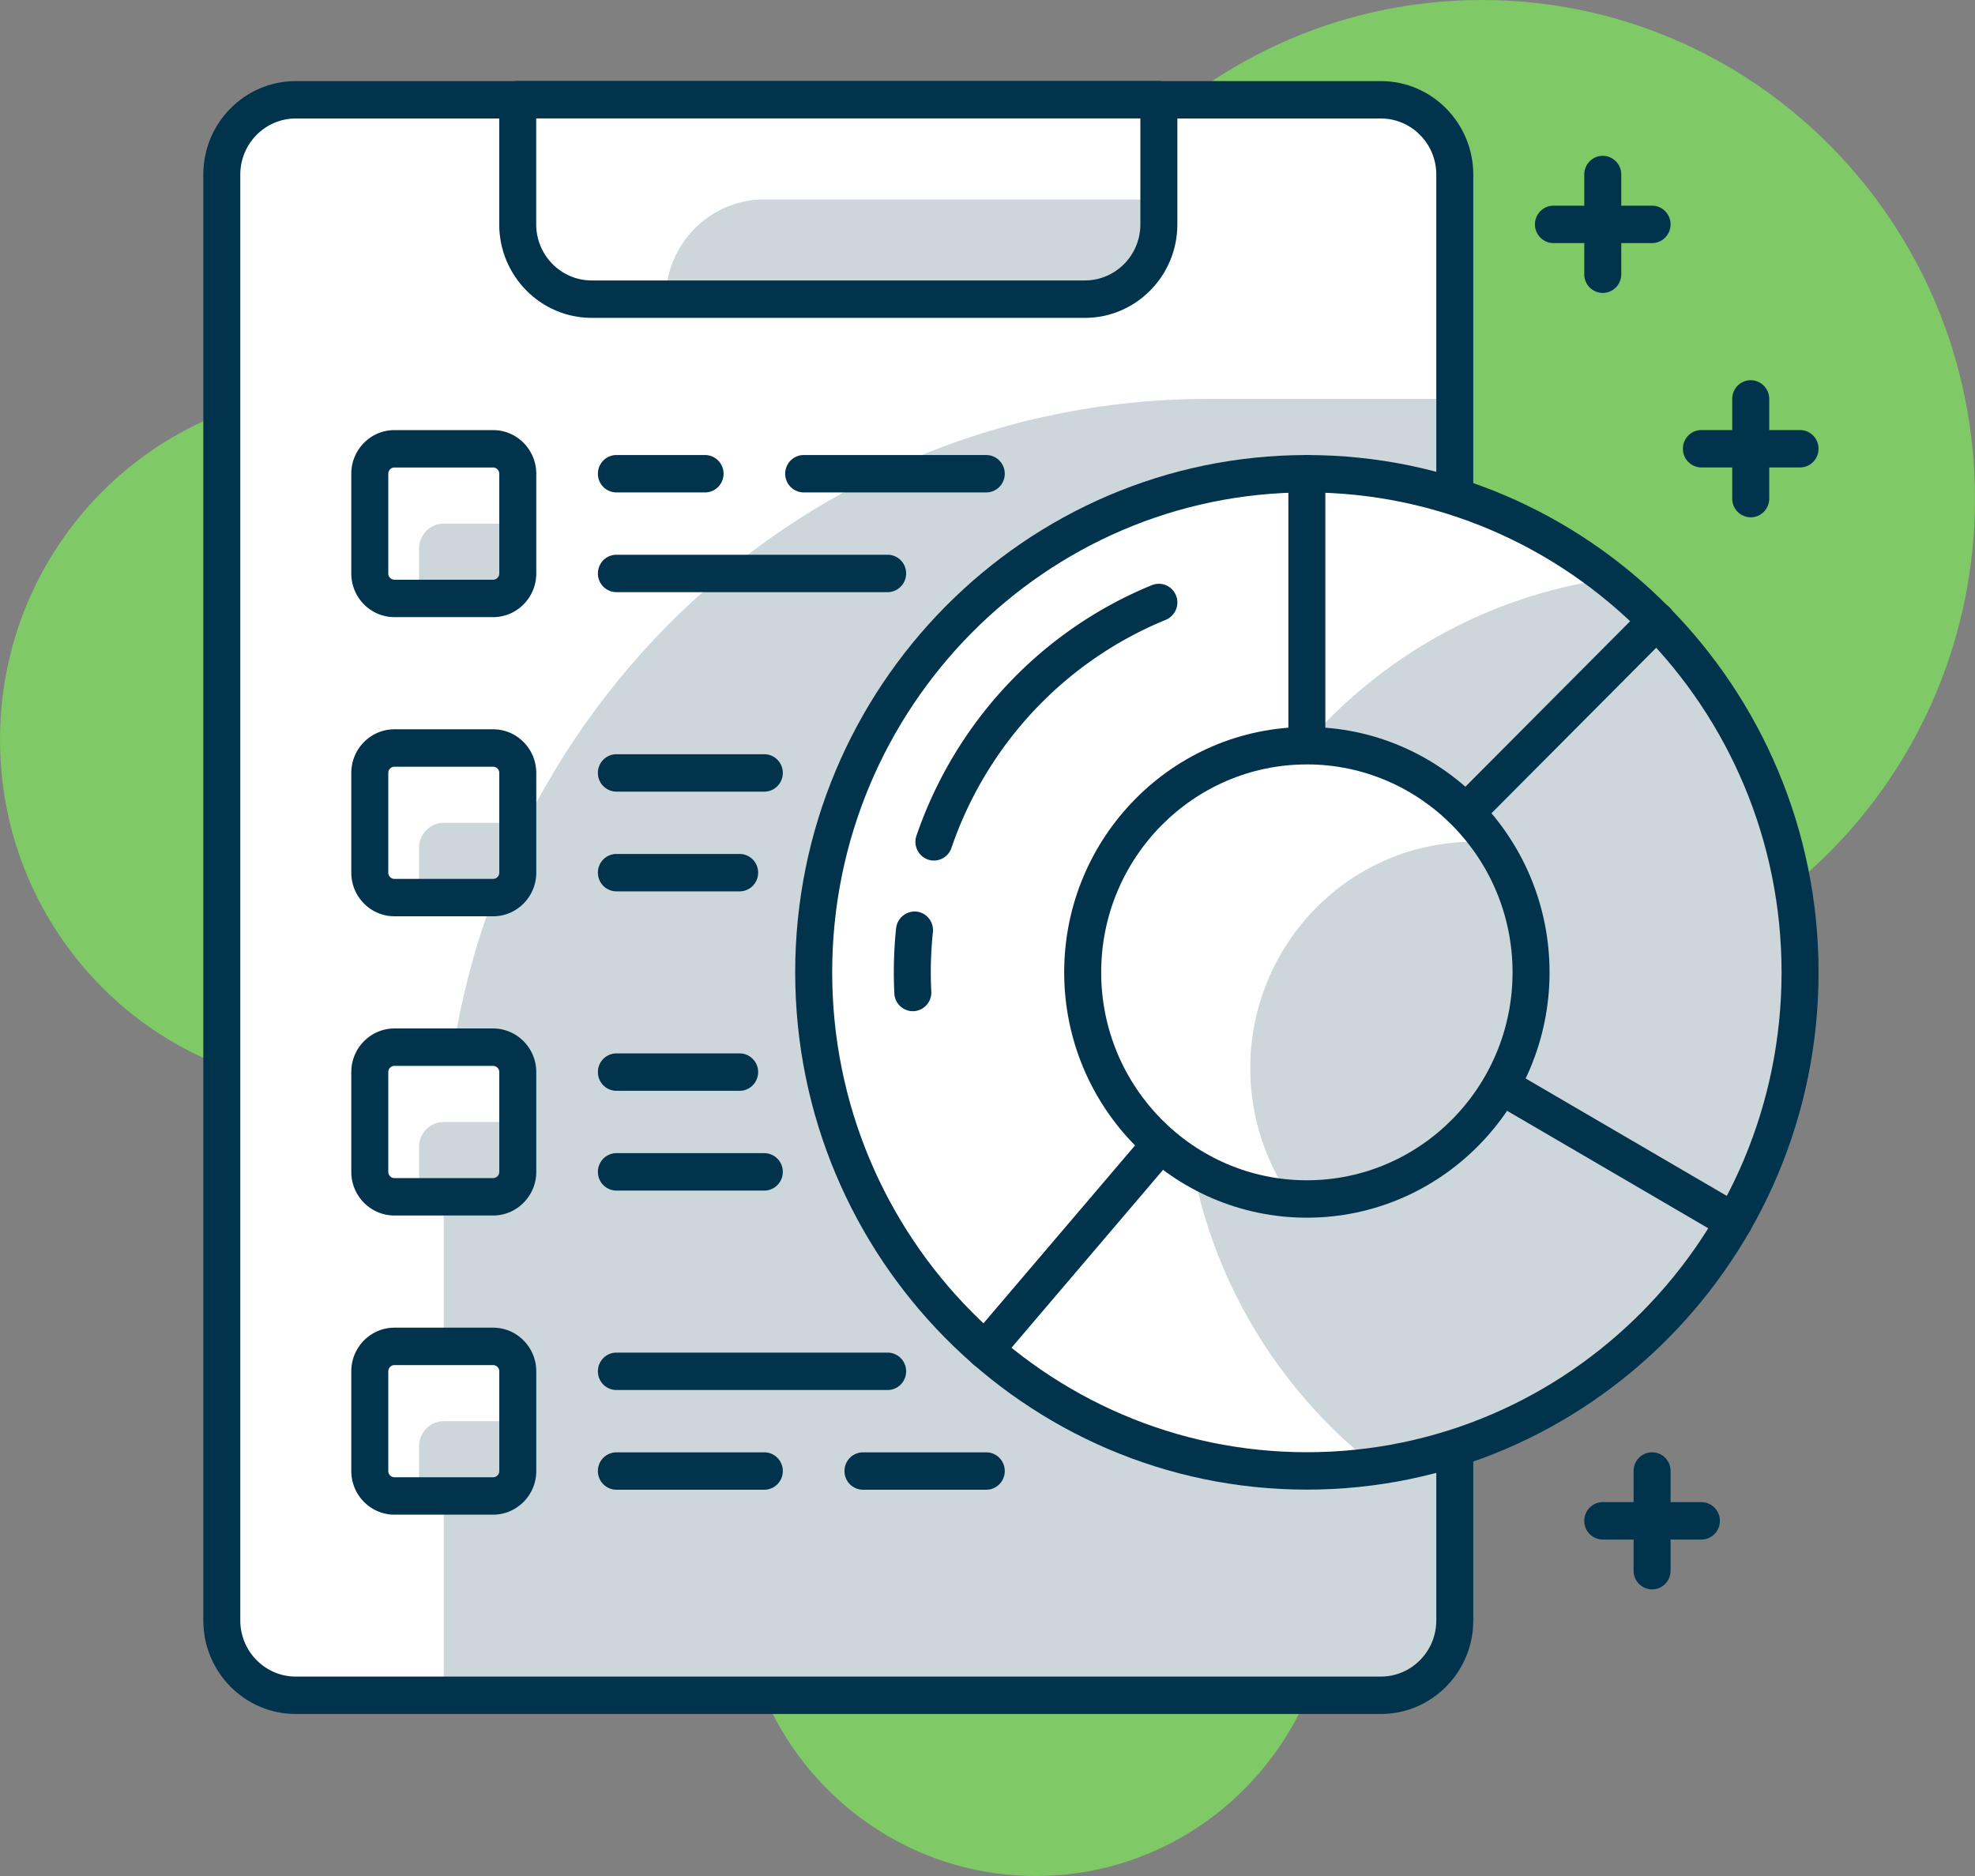 <svg width="100" height="95" fill="none" xmlns="http://www.w3.org/2000/svg"><rect width="100%" height="100%" fill="#808080" stroke="none"/><path d="M34.96 37.452c0 9.763-7.826 17.674-17.48 17.674S0 47.215 0 37.452c0-9.761 7.826-17.674 17.48-17.674s17.48 7.913 17.48 17.674zM67.428 79.85c0 8.37-6.708 15.15-14.983 15.15s-14.983-6.78-14.983-15.15c0-8.366 6.707-15.15 14.983-15.15 8.274 0 14.983 6.784 14.983 15.15zM100 25.25c0 13.943-11.18 25.248-24.972 25.248-13.792 0-24.971-11.305-24.971-25.249C50.057 11.303 61.237 0 75.028 0 88.82 0 100 11.303 100 25.25z" fill="#7FDB60" fill-opacity=".8"/><path d="M69.914 85.85H14.977c-2.07 0-3.746-1.696-3.746-3.788V8.84c0-2.09 1.677-3.787 3.746-3.787h54.937c2.07 0 3.746 1.696 3.746 3.787v73.222c0 2.092-1.677 3.787-3.746 3.787z" fill="#fff"/><path d="M69.914 85.85H22.468V59.337c0-21.612 17.33-39.136 38.706-39.136H73.66v61.86c0 2.095-1.677 3.787-3.746 3.787z" fill="#01334D" fill-opacity=".2"/><path d="M14.976 6c-1.55 0-2.809 1.274-2.809 2.84v73.222c0 1.566 1.26 2.84 2.81 2.84h54.937c1.55 0 2.81-1.274 2.81-2.84V8.84c0-1.566-1.26-2.84-2.81-2.84H14.976zm54.938 80.796H14.976c-2.582 0-4.682-2.122-4.682-4.734V8.84c0-2.611 2.1-4.734 4.682-4.734h54.938c2.582 0 4.682 2.123 4.682 4.734v73.222c0 2.612-2.1 4.734-4.682 4.734z" fill="#01334D"/><path d="M54.931 15.15H29.96c-2.07 0-3.746-1.696-3.746-3.788V5.05h32.463v6.312c0 2.092-1.677 3.788-3.746 3.788z" fill="#fff"/><path d="M54.932 15.15H33.706c0-2.79 2.235-5.05 4.995-5.05h19.977v1.262c0 2.092-1.678 3.788-3.746 3.788z" fill="#01334D" fill-opacity=".2"/><path d="M27.15 5.997v5.365c0 1.567 1.26 2.84 2.81 2.84h24.97c1.55 0 2.81-1.273 2.81-2.84V5.997H27.15zm27.78 10.1H29.96c-2.583 0-4.683-2.126-4.683-4.735V5.05c0-.522.42-.946.936-.946h32.464c.517 0 .936.424.936.946v6.312c0 2.61-2.1 4.735-4.682 4.735z" fill="#01334D"/><path d="M41.2 49.238c0-13.944 11.179-25.249 24.97-25.249 13.793 0 24.973 11.305 24.973 25.25 0 13.946-11.18 25.248-24.972 25.248-13.792 0-24.972-11.302-24.972-25.249z" fill="#fff"/><path d="M91.142 49.238c0-8.111-3.8-15.312-9.68-19.93-12.16 1.697-21.533 12.22-21.533 24.98 0 8.115 3.8 15.312 9.68 19.933C81.77 72.523 91.142 62 91.142 49.238z" fill="#01334D" fill-opacity=".2"/><path d="M66.17 24.936c-13.252 0-24.034 10.904-24.034 24.302 0 13.403 10.782 24.302 24.035 24.302 13.252 0 24.035-10.9 24.035-24.302 0-13.398-10.783-24.302-24.035-24.302zm0 50.498c-14.284 0-25.907-11.75-25.907-26.195 0-14.444 11.623-26.196 25.908-26.196 14.285 0 25.908 11.752 25.908 26.196 0 14.445-11.623 26.195-25.908 26.195z" fill="#01334D"/><path d="M47.287 43.578a.89.89 0 0 1-.305-.052.95.95 0 0 1-.58-1.203c1.975-5.77 6.32-10.397 11.922-12.692a.936.936 0 0 1 1.22.523.95.95 0 0 1-.516 1.233c-5.102 2.089-9.059 6.3-10.855 11.554a.934.934 0 0 1-.886.636zM46.218 51.207a.94.94 0 0 1-.934-.9 21.678 21.678 0 0 1 .088-3.302.954.954 0 0 1 1.03-.843c.513.054.887.52.834 1.04a19.373 19.373 0 0 0-.082 3.013.944.944 0 0 1-.89.991h-.046zM66.17 50.185a.96.96 0 0 1-.36-.07.951.951 0 0 1-.576-.877V23.99c0-.522.42-.947.936-.947.517 0 .936.425.936.947v22.974L83.224 30.77a.931.931 0 0 1 1.325.005.954.954 0 0 1-.005 1.34L66.83 49.911a.946.946 0 0 1-.66.273z" fill="#01334D"/><path d="M49.878 69.313a.921.921 0 0 1-.61-.23.953.953 0 0 1-.099-1.335l16.293-19.126a.926.926 0 0 1 1.177-.202l21.625 12.625a.95.95 0 0 1 .342 1.29.93.93 0 0 1-1.279.35L66.375 50.45 50.59 68.984a.93.93 0 0 1-.711.328h-.001z" fill="#01334D"/><path d="M55.002 51.285c-1.118-6.235 2.975-12.208 9.144-13.34 6.169-1.13 12.076 3.012 13.193 9.247 1.119 6.236-2.975 12.21-9.143 13.34-6.17 1.131-12.075-3.008-13.194-9.247z" fill="#fff"/><path d="M77.34 47.192a11.477 11.477 0 0 0-1.877-4.53 11.2 11.2 0 0 0-2.83.144c-6.17 1.13-10.263 7.104-9.145 13.341.302 1.687.965 3.21 1.878 4.528.926.067 1.873.031 2.83-.143 6.168-1.13 10.262-7.104 9.143-13.34z" fill="#01334D" fill-opacity=".2"/><path d="M66.17 38.71c-5.741 0-10.414 4.722-10.414 10.529 0 5.807 4.672 10.53 10.415 10.53 5.742 0 10.414-4.723 10.414-10.53 0-5.806-4.671-10.53-10.414-10.53zm0 22.953c-6.774 0-12.287-5.575-12.287-12.425 0-6.848 5.513-12.423 12.288-12.423s12.287 5.575 12.287 12.423c0 6.85-5.512 12.425-12.287 12.425z" fill="#01334D"/><path d="M24.968 30.304h-4.996c-.69 0-1.249-.567-1.249-1.262v-5.053c0-.694.559-1.262 1.25-1.262h4.995c.69 0 1.248.568 1.248 1.262v5.053c0 .695-.559 1.262-1.248 1.262zM24.968 45.453h-4.996c-.69 0-1.249-.564-1.249-1.262v-5.05c0-.697.559-1.262 1.25-1.262h4.995c.69 0 1.248.565 1.248 1.262v5.05c0 .698-.559 1.262-1.248 1.262zM24.968 60.605h-4.996c-.69 0-1.249-.564-1.249-1.262v-5.05c0-.698.559-1.263 1.25-1.263h4.995c.69 0 1.248.565 1.248 1.263v5.05c0 .698-.559 1.262-1.248 1.262zM24.968 75.755h-4.996c-.69 0-1.249-.565-1.249-1.263v-5.05c0-.698.559-1.262 1.25-1.262h4.995c.69 0 1.248.564 1.248 1.262v5.05c0 .698-.559 1.263-1.248 1.263z" fill="#fff"/><path d="M24.968 30.304H21.22v-2.527c0-.695.559-1.263 1.248-1.263h3.747v2.527c0 .696-.56 1.263-1.248 1.263zM24.968 75.755H21.22V73.23c0-.696.559-1.263 1.248-1.263h3.747v2.525c0 .698-.56 1.263-1.248 1.263zM24.968 45.453H21.22v-2.525c0-.696.559-1.262 1.248-1.262h3.747v2.525c0 .698-.56 1.262-1.248 1.262zM24.968 60.606H21.22V58.08c0-.699.559-1.263 1.248-1.263h3.747v2.525c0 .698-.56 1.263-1.248 1.263z" fill="#01334D" fill-opacity=".2"/><path d="M19.972 23.673a.315.315 0 0 0-.312.316v5.052c0 .174.14.316.312.316h4.996a.315.315 0 0 0 .312-.316V23.99a.316.316 0 0 0-.312-.316h-4.996zm4.996 7.578h-4.996c-1.205 0-2.185-.991-2.185-2.21V23.99c0-1.218.98-2.21 2.185-2.21h4.996c1.203 0 2.185.992 2.185 2.21v5.052c0 1.219-.982 2.21-2.185 2.21zM19.972 38.826a.314.314 0 0 0-.312.315v5.05c0 .175.14.316.312.316h4.996c.17 0 .312-.14.312-.316v-5.05a.315.315 0 0 0-.312-.315h-4.996zm4.996 7.574h-4.996c-1.205 0-2.185-.99-2.185-2.209v-5.05c0-1.218.98-2.21 2.185-2.21h4.996c1.203 0 2.185.992 2.185 2.21v5.05c0 1.218-.982 2.21-2.185 2.21zM19.972 53.975a.315.315 0 0 0-.312.316v5.052c0 .173.14.316.312.316h4.996a.316.316 0 0 0 .312-.316v-5.052a.316.316 0 0 0-.312-.316h-4.996zm4.996 7.578h-4.996c-1.205 0-2.185-.991-2.185-2.21v-5.052c0-1.218.98-2.21 2.185-2.21h4.996c1.203 0 2.185.992 2.185 2.21v5.052c0 1.218-.982 2.21-2.185 2.21zM19.972 69.127a.315.315 0 0 0-.312.315v5.05c0 .176.14.316.312.316h4.996c.17 0 .312-.14.312-.316v-5.05a.316.316 0 0 0-.312-.315h-4.996zm4.996 7.575h-4.996c-1.205 0-2.185-.991-2.185-2.21v-5.05c0-1.218.98-2.209 2.185-2.209h4.996c1.203 0 2.185.991 2.185 2.21v5.05c0 1.218-.982 2.209-2.185 2.209zM49.938 24.936h-9.245a.942.942 0 0 1-.936-.947c0-.522.42-.946.936-.946h9.245c.517 0 .936.424.936.947 0 .522-.42.946-.936.946zM35.7 24.936h-4.49a.94.94 0 0 1-.936-.947c0-.522.419-.946.936-.946h4.49c.516 0 .936.424.936.947 0 .522-.42.946-.937.946zM44.944 29.986H31.21a.94.94 0 0 1-.936-.947c0-.522.419-.947.936-.947h13.734c.517 0 .936.425.936.947 0 .523-.42.947-.936.947zM38.7 40.087h-7.49a.94.94 0 0 1-.936-.946.94.94 0 0 1 .936-.947h7.49c.517 0 .936.425.936.947 0 .523-.42.947-.937.947zM37.45 45.138h-6.24a.941.941 0 0 1-.936-.947.94.94 0 0 1 .936-.947h6.24c.518 0 .937.425.937.947 0 .523-.42.947-.936.947zM37.45 55.238h-6.24a.941.941 0 0 1-.936-.947.94.94 0 0 1 .936-.947h6.24c.518 0 .937.424.937.947 0 .522-.42.947-.936.947zM38.7 60.29h-7.49a.94.94 0 0 1-.936-.947c0-.522.419-.947.936-.947h7.49c.517 0 .936.425.936.947 0 .523-.42.947-.937.947zM44.944 70.39H31.21a.94.94 0 0 1-.936-.947c0-.523.419-.947.936-.947h13.734c.517 0 .936.425.936.947 0 .523-.42.946-.936.946zM49.938 75.439h-6.242a.942.942 0 0 1-.937-.947c0-.522.42-.946.937-.946h6.242c.517 0 .936.424.936.946 0 .523-.42.947-.936.947zM38.7 75.439h-7.49a.94.94 0 0 1-.936-.947.94.94 0 0 1 .936-.946h7.49c.517 0 .936.424.936.946 0 .523-.42.947-.937.947zM83.65 12.309h-4.995a.942.942 0 0 1-.936-.947c0-.522.42-.946.936-.946h4.995c.516 0 .936.424.936.946 0 .523-.42.947-.936.947z" fill="#01334D"/><path d="M81.153 14.834a.942.942 0 0 1-.937-.947v-5.05c0-.522.42-.946.937-.946.517 0 .936.424.936.947v5.05c0 .522-.42.946-.936.946zM91.141 23.671h-4.994a.942.942 0 0 1-.937-.947c0-.522.42-.946.937-.946h4.994c.517 0 .936.424.936.946 0 .523-.42.947-.936.947z" fill="#01334D"/><path d="M88.644 26.196a.942.942 0 0 1-.936-.947V20.2c0-.523.42-.946.936-.946.517 0 .937.424.937.946v5.05c0 .523-.42.947-.937.947zM86.147 77.962h-4.995a.942.942 0 0 1-.936-.947c0-.523.42-.947.936-.947h4.995c.517 0 .936.425.936.947 0 .523-.42.947-.936.947z" fill="#01334D"/><path d="M83.65 80.486a.942.942 0 0 1-.936-.947v-5.05c0-.522.42-.946.936-.946.517 0 .936.424.936.947v5.05c0 .522-.42.946-.936.946z" fill="#01334D"/></svg>